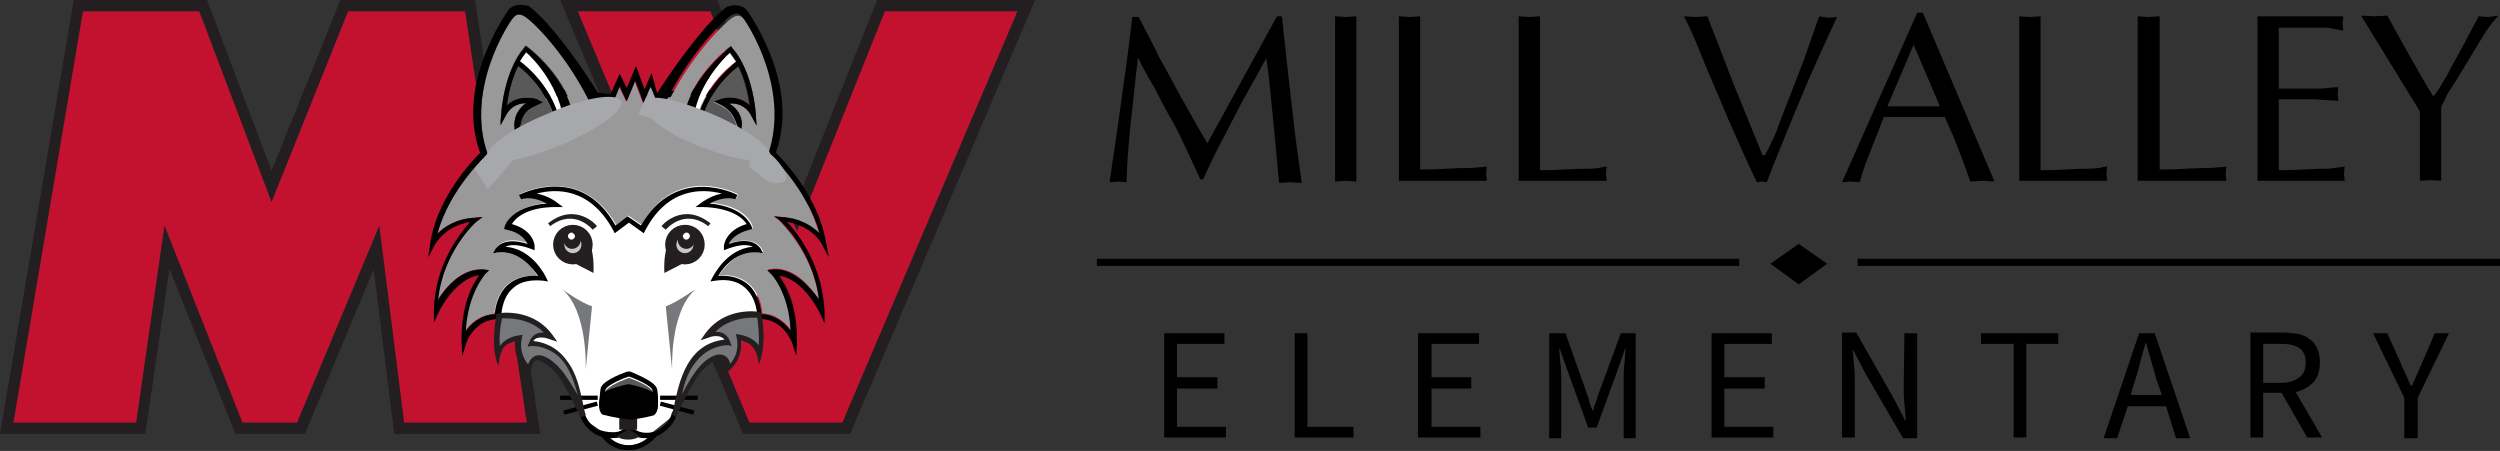 <?xml version="1.0" encoding="utf-8"?>
<!-- Generator: Adobe Illustrator 24.3.0, SVG Export Plug-In . SVG Version: 6.00 Build 0)  -->
<svg version="1.1" id="Layer_1" xmlns="http://www.w3.org/2000/svg" xmlns:xlink="http://www.w3.org/1999/xlink" x="0px" y="0px"
	 viewBox="0 0 352.6 63.6" style="enable-background:new 0 0 352.6 63.6;" xml:space="preserve">
<rect x="0" y="0" width="352.6" height="63.6" fill="#333333" stroke="none"/>
<style type="text/css">
	.st0{fill:#231F20;}
	.st1{fill:#C31230;}
	.st2{fill:#FFFFFF;}
	.st3{fill:#999999;}
	.st4{fill:none;}
	.st5{fill:#595959;}
	.st6{fill:#C5C7C9;stroke:#231F20;stroke-width:1.584;stroke-miterlimit:10;}
	.st7{fill:#77787B;}
	.st8{fill:none;stroke:#231F20;stroke-width:2.52;stroke-miterlimit:10;}
	.st9{fill:#A6A8AB;}
</style>
<g>
	<polygon class="st0" points="55.6,61.2 52.7,38 43,61.2 33.2,61.2 23.9,37.9 20.5,61.2 0,61.2 10.4,0 29.2,0 38.3,24.1 48,0 67,0 
		76.2,61.2 	"/>
	<polygon class="st1" points="65.6,1.6 49.1,1.6 38.3,28.5 28.1,1.6 11.7,1.6 1.9,59.6 19.2,59.6 23.2,31.8 34.2,59.6 41.9,59.6 
		53.5,31.8 57,59.6 74.3,59.6 	"/>
	<polygon class="st0" points="104.8,61.2 79,0 101.2,0 112.1,29.2 123.7,0 146,0 119.9,61.2 	"/>
	<polygon class="st1" points="124.8,1.6 112.4,32.6 100.2,1.6 81.5,1.6 105.7,59.6 118.8,59.6 143.5,1.6 	"/>
	<path class="st2" d="M89.1,27.4c0,0-5.3-1-7.5-1.6s-7.4-0.6-7.4-0.6l-3.5,3.3l-0.9,8L69.6,44l3.6,1.5l1,0.9l0.1,3.8l2.2-0.6
		l3.3,2.8l2.7,6.8l2.9,2h3l0.8-0.3l2.4,0.4l3.4-2.7l2.6-6.5l2.9-2.6l2.7,0.1L103,47l1.8-1.2l2.2-0.2l-0.3-3.1l1.2-8.1l-2.1-5.9
		l-5-3.7L89.1,27.4z"/>
	<g>
		<path class="st2" d="M88.8,60.8c-0.6,1-1.9,1-2.8,0.9c0.5,0.5,1.4,1.1,2.7,1.1c1.3,0,2.2-0.6,2.8-1.1C90,61.8,89.1,61.3,88.8,60.8
			z"/>
		<path d="M92.3,60.9C89.8,61.5,89,60,89,60l-0.4-0.8L88.3,60c-0.5,1.5-3.2,0.8-3.2,0.8l-0.8-0.2l0.4,0.8c0.1,0.1,1.3,2.1,3.9,2.1
			c2.6,0,4-2,4.1-2.1l0.6-0.8L92.3,60.9z M88.6,62.8c-1.3,0-2.2-0.6-2.7-1.1c0.9,0.1,2.2,0,2.8-0.9c0.4,0.4,1.3,1,2.7,0.9
			C90.9,62.2,89.9,62.8,88.6,62.8z"/>
	</g>
	<g>
		<path class="st3" d="M109.9,31.1l-0.8-0.6l1,0.1c2.7,0.1,4.5,1.3,5.4,2.3c-1.7-6.5-7.2-11.4-7.2-11.4c-0.1-0.1-2.5-2-5.8-6.5
			c-1.6-2.2-6.1-1.6-9.5-1.1c-0.6,0.1-1.2,0.2-1.8,0.3l-0.1-0.6l-0.4,1l-1.2-3.2l-1.2,2.9l-1-2.1l-0.8,2h-0.3
			c-0.5-0.1-1.1-0.1-1.7-0.2c-3.5-0.5-8.3-1.2-9.9,1.1c-3.2,4.4-5.6,6.5-5.8,6.5c-0.1,0.1-5.5,5-7.2,11.4c1-1,2.7-2.1,5.4-2.3l1-0.1
			l-0.8,0.6c-0.1,0.1-4.7,4.3-5.5,11.1c1.1-1.7,3.2-4.3,6.1-4.3c0.1,0,0.2,0,0.3,0l0.8,0.1l-0.6,0.6c0,0-2.5,2.6-2.7,8
			c0.7-1,2-2.3,4.1-2.4c0.1-0.8,0.4-2.9,1.9-4.2c1.1-0.9,2.5-1.3,4.2-1.2c-0.7-1.2-2.6-3.6-5.7-3.3l-0.6,0.1L70,35
			c0.1-0.1,1-1.9,4.5-0.7c-0.3-0.6-1-1.5-2.9-2l-0.4-0.1l0.1-0.4c0.1-0.1,0.9-2.7,5.9-3.2c-0.9-0.5-2.4-1-3.6-0.6l-0.3-0.6
			c0.1-0.1,8.6-4.4,13.6,4.3l1.7-1.3l1.9,1.3c4.9-8.8,13.5-4.4,13.6-4.3l-0.3,0.6c-1.3-0.4-2.7,0.1-3.6,0.6c5,0.4,5.9,3.1,5.9,3.2
			l0.1,0.4l-0.4,0.1c-1.9,0.4-2.6,1.4-2.9,2c3.5-1.1,4.4,0.6,4.5,0.7l0.3,0.6l-0.6-0.1c-3-0.3-4.9,2.2-5.7,3.3
			c1.7-0.1,3.1,0.3,4.2,1.2c1.5,1.3,1.9,3.4,1.9,4.2c2,0.1,3.4,1.4,4.1,2.4c-0.3-5.4-2.7-7.9-2.7-8l-0.6-0.6l0.8-0.1
			c3-0.2,5.2,2.6,6.4,4.3C114.6,35.4,109.9,31.2,109.9,31.1z"/>
		<path class="st3" d="M91.3,13.3c0.3,0,0.5-0.1,0.8-0.1l-0.3-1L91.3,13.3z"/>
		<path d="M111,31.3c3.5,0.6,4.8,2.9,4.9,3.1l1,1.9l-0.4-2.1c-1.2-7.4-7.5-13.1-7.8-13.4c0,0-2.4-2-5.6-6.4
			c-1.9-2.6-6.7-1.9-10.1-1.3c-0.1,0-0.1,0-0.3,0.1l-0.8-2.9l-1,2.3l-1.2-3.3l-1.3,3.1l-1-2l-1.3,2.9c-0.4-0.1-0.9-0.1-1.4-0.2
			c-3.7-0.5-8.7-1.2-10.6,1.3c-3.1,4.3-5.6,6.4-5.6,6.4c-0.3,0.3-6.6,5.9-7.8,13.4l-0.3,2.1l1-1.9c0.1-0.1,1.4-2.5,4.9-3.1
			c-1.5,1.7-5,6.1-5.1,12.5v1.7l0.7-1.5c0-0.1,2.3-4.7,5.7-5.2C66.7,40,65,43,65.1,48.2l0.1,2l0.6-1.9c0-0.1,1.2-3.3,4.5-3.3h0.4
			v-0.4c0,0,0-2.6,1.7-4c1-0.9,2.5-1.2,4.3-1l0.6,0.1l-0.3-0.6c-0.1-0.2-1.9-4-5.7-4.3c0.6-0.3,1.7-0.4,3.6,0.3l0.5,0.2v-0.6
			c0-0.1-0.1-2.2-3.2-3.1c0.4-0.7,1.9-2.4,6.2-2.4h1l-0.8-0.6c-0.1-0.1-1.3-1-2.9-1.3c2.7-0.7,7.5-0.9,10.8,5.2l0.2,0.4l2-1.5
			l2.1,1.5l0.2-0.4c3.2-6.1,8.1-5.9,10.8-5.2c-1.6,0.3-2.9,1.3-2.9,1.3l-0.8,0.6h1c4.2,0.1,5.8,1.7,6.2,2.4c-3,0.9-3.2,3-3.2,3.1
			v0.6l0.5-0.2c1.9-0.7,2.9-0.6,3.6-0.3c-3.8,0.3-5.6,4.2-5.7,4.3l-0.3,0.6l0.6-0.1c1.9-0.3,3.3,0.1,4.3,1c1.7,1.5,1.7,4,1.7,4V45
			h0.4c3.3,0,4.4,3.2,4.5,3.3l0.6,1.9l0.1-2c0.1-5.1-1.6-8.1-2.5-9.3c3.4,0.4,5.7,5.2,5.7,5.2l0.7,1.5v-1.7
			C116,37.4,112.6,33,111,31.3z M109,38l-0.8,0.1l0.6,0.6c0,0,2.5,2.6,2.7,8c-0.7-1-2-2.3-4.1-2.4c-0.1-0.8-0.4-2.9-1.9-4.2
			c-1.1-0.9-2.5-1.3-4.2-1.2c0.7-1.2,2.6-3.6,5.7-3.3l0.6,0.1l-0.3-0.6c-0.1-0.1-1-1.9-4.5-0.7c0.3-0.6,1-1.5,2.9-2l0.4-0.1
			l-0.1-0.4c-0.1-0.1-0.9-2.7-5.9-3.2c0.9-0.5,2.4-1,3.6-0.6l0.3-0.6c-0.1-0.1-8.6-4.4-13.6,4.3l-1.9-1.3l-1.7,1.3
			c-4.9-8.8-13.4-4.4-13.6-4.3l0.3,0.6c1.3-0.4,2.7,0.1,3.6,0.6c-5,0.4-5.9,3.1-5.9,3.2l-0.1,0.4l0.4,0.1c1.9,0.4,2.6,1.4,2.9,2
			c-3.5-1.1-4.4,0.6-4.5,0.7l-0.3,0.6l0.6-0.1c3-0.3,4.9,2.2,5.7,3.3c-1.7-0.1-3.1,0.3-4.2,1.2c-1.5,1.3-1.9,3.4-1.9,4.2
			c-2,0.1-3.4,1.4-4.1,2.4c0.3-5.4,2.7-7.9,2.7-8l0.6-0.6l-0.8-0.1c-0.1,0-0.2,0-0.3,0c-2.9,0-5.1,2.6-6.1,4.3
			c0.7-6.9,5.4-11.1,5.5-11.1l0.8-0.6l-1,0.1c-2.7,0.1-4.5,1.3-5.4,2.3c1.7-6.5,7.2-11.4,7.2-11.4c0.1-0.1,2.5-2.1,5.8-6.5
			c1.6-2.2,6.4-1.5,9.9-1.1c0.6,0.1,1.2,0.2,1.7,0.2h0.3l0.8-2l1,2.1l1.2-2.9l1.2,3.2l0.4-1l0.1,0.6c0.5-0.1,1.2-0.1,1.8-0.3
			c3.3-0.5,7.8-1.2,9.5,1.1c3.2,4.4,5.6,6.5,5.8,6.5c0.1,0.1,5.5,5.1,7.2,11.4c-1-1-2.7-2.1-5.4-2.3l-1-0.1l0.8,0.6
			c0.1,0.1,4.7,4.3,5.5,11.1C114.2,40.5,112,37.8,109,38z M91.3,13.3l0.4-1l0.3,1C91.8,13.2,91.6,13.2,91.3,13.3z"/>
	</g>
	<g>
		<path class="st4" d="M78.5,18.1c-0.1,0.1-0.3,0.1-0.4,0.2c0.2,0,0.3-0.1,0.4-0.1C78.5,18.2,78.5,18.1,78.5,18.1z"/>
		<path class="st4" d="M72.3,21v0.1c0.1-0.1,0.3-0.1,0.4-0.2l0.5-0.5C72.8,20.7,72.5,20.8,72.3,21z"/>
		<path class="st4" d="M72.3,20.9l-1.5,1l-0.2,0.2c0.3-0.2,0.6-0.3,1-0.5c0.2-0.1,0.4-0.3,0.6-0.4L72.3,20.9z"/>
		<path class="st4" d="M78,18.3c-0.6,0.1-1.2,0.3-1.9,0.5c-0.3,0.1-0.5,0.2-0.8,0.3l1.1-0.3l-2.4,1l-0.4,0.3l-0.4,0.4
			c0.1-0.1,0.3-0.1,0.4-0.3C74.8,19.7,76.5,18.9,78,18.3z"/>
		<path class="st4" d="M70.6,17.1L70.6,17.1L70.6,17.1z"/>
		<path class="st5" d="M78.4,17.8c-0.8-4.7-4.3-7.7-5.4-8.5c-1,2-1.4,4.2-1.6,5.6c1.7-1.7,4.2-1,4.2-0.9l0.9,0.3L75.3,15
			c-2,0.8-1.9,2.3-2.2,3.7L73,19.2l-0.1,0.1c-0.1,0.1-0.1,0.3-0.2,0.4C74,19.1,76.5,18.4,78.4,17.8z"/>
		<polygon class="st5" points="71.6,20 72.5,19.8 72.5,19.5 		"/>
		<path class="st5" d="M76.1,18.8c-0.3,0.1-0.5,0.2-0.8,0.3l0,0C75.6,19,75.8,18.9,76.1,18.8z"/>
		<path class="st2" d="M74.2,7.4c-0.3,0.4-0.6,0.8-0.9,1.3c1,0.8,4.8,3.8,5.8,9c0.1-0.1,0.3-0.1,0.4-0.1
			C79.2,12.5,75.3,8.3,74.2,7.4z"/>
		<path class="st3" d="M72.3,2.6C72,3,65,13.1,69.2,23c0.2-0.2,0.8-0.6,1.5-1l0.2-0.2l1.5-1l0.1-1.2l-0.8,0.2l0.8-0.4l0.1-1
			c0.1-0.1-0.6-2.6,1.8-4c-1-0.1-2.4,0.2-3.1,1.8l-0.7,1.3V17l0,0l0,0l0.1-1c0-0.3,0.4-6.1,3.3-9.4l0.1-0.2l0.3,0.2
			c0.3,0.2,5.9,4.5,6.6,10.2l2.9-1c-3-6.5-6.7-10.6-8.2-12.1C74,2.2,73.1,1.5,72.3,2.6z"/>
		<path class="st3" d="M76.4,18.8l-1.1,0.3l0,0c-0.5,0.2-1,0.4-1.4,0.6l-0.4,0.4l0.4-0.3L76.4,18.8z"/>
		<path class="st3" d="M73.2,18.7c-0.1,0.2-0.1,0.4-0.2,0.5l0.1-0.1L73.2,18.7z"/>
		<path d="M71.7,21.6c0.2-0.1,0.4-0.2,0.6-0.3v-0.1C72.1,21.2,71.9,21.4,71.7,21.6z"/>
		<path d="M85.8,15.6c-2-3.7-7.7-12.2-11.3-14.8h-0.1h-0.1c-0.1,0-1.5-0.5-2.5,0.5l0,0c-0.1,0.1-2.2,3-3.7,7.2
			c-2,5.6-1.8,10.9,0.6,15.2l0.3,0.4l0.3-0.4c0,0,1-1.2,2.4-2.4c-0.4,0.2-0.7,0.4-1,0.5c-0.8,0.4-1.3,0.8-1.5,1
			C65,13.1,71.9,3,72.3,2.6c0.9-1.2,1.8-0.4,3.4,1.2c1.6,1.6,5.2,5.6,8.2,12.1c0.1,0.1,0.1,0.2,0.1,0.3L85.8,15.6z"/>
		<path d="M72.2,21.4l0.4-0.4c-0.1,0.1-0.3,0.1-0.4,0.2V21.4z"/>
		<path d="M74.4,6.7l-0.2-0.2L74,6.7c-2.9,3.3-3.3,9.1-3.3,9.4l-0.1,1l0,0v0.6l0.7-1.3c0.8-1.6,2.2-1.9,3.1-1.8
			c-2.4,1.3-1.8,3.8-1.8,4l-0.1,1l-0.1,0.3l-0.1,1.2V21c0.3-0.2,0.6-0.4,0.8-0.5l0.4-0.4l0.4-0.4c0.4-0.3,0.9-0.4,1.4-0.6
			c0.3-0.1,0.5-0.2,0.8-0.3c0.7-0.3,1.3-0.4,1.9-0.5c0.1-0.1,0.3-0.1,0.4-0.2c0,0.1,0,0.1,0,0.1c-0.1,0-0.3,0.1-0.4,0.1
			c-1.5,0.6-3.3,1.5-4.5,2c-0.1,0.1-0.3,0.1-0.4,0.3L72.6,21c2.2-1.1,4.9-2.3,6.3-2.8c-0.1,0-0.3,0-0.4,0l0.6-0.1
			c0-0.1-0.1-0.2-0.1-0.3c0.8-0.4,1.4-0.6,1.4-0.6s-0.2,0.1-0.4,0.1l0.9-0.4C80.3,11.3,74.6,6.8,74.4,6.7z M79.1,17.6
			c-1-5.1-4.7-8.2-5.8-9c0.3-0.4,0.6-0.9,0.9-1.3c1.1,0.9,5,5.1,5.3,10.1C79.4,17.5,79.2,17.6,79.1,17.6z M73.2,18.7
			c0.3-1.4,0.3-2.9,2.2-3.7l1.2-0.6L75.7,14c0,0-2.6-0.8-4.2,0.9c0.2-1.5,0.6-3.6,1.6-5.6c1.1,0.8,4.5,3.8,5.4,8.5
			c-1.9,0.6-4.4,1.3-5.6,1.7c0.1-0.1,0.1-0.3,0.2-0.4C73.1,19,73.1,18.8,73.2,18.7z"/>
	</g>
	<path class="st0" d="M82.4,33c0,0,1.5,1.3,1.3,5.5c0,0-3.8-1.9-4.4-2.4c-0.5-0.5-1.3-1.6-0.5-2.9C79.1,32.7,80.4,31.5,82.4,33z"/>
	<path class="st6" d="M78.8,34.5c0,1.1,0.9,2,2,2s2-0.9,2-2s-0.9-2-2-2S78.8,33.4,78.8,34.5z"/>
	<path class="st0" d="M79.5,33.9c0,0.7,0.6,1.2,1.2,1.2c0.7,0,1.2-0.6,1.2-1.2c0-0.7-0.6-1.2-1.2-1.2C80.1,32.7,79.5,33.3,79.5,33.9
		z"/>
	<path class="st2" d="M80.1,33.3c0,0.3,0.3,0.5,0.5,0.5c0.3,0,0.5-0.3,0.5-0.5s-0.3-0.5-0.5-0.5C80.4,32.8,80.1,33,80.1,33.3z"/>
	<path class="st0" d="M83.6,32.4c-0.1-0.1-2.6-3.1-6-0.5l-0.3-0.4c3.9-3.1,6.9,0.3,6.9,0.4L83.6,32.4L83.6,32.4z"/>
	<path class="st0" d="M95,33c0,0-1.5,1.3-1.3,5.5c0,0,3.8-1.9,4.4-2.4c0.5-0.5,1.3-1.6,0.5-2.9C98.4,32.7,97,31.5,95,33z"/>
	<path class="st6" d="M98.6,34.5c0,1.1-0.9,2-2,2c-1.1,0-2-0.9-2-2s0.9-2,2-2C97.8,32.5,98.6,33.4,98.6,34.5z"/>
	<path class="st0" d="M98,33.9c0,0.7-0.6,1.2-1.2,1.2c-0.7,0-1.2-0.6-1.2-1.2c0-0.7,0.6-1.2,1.2-1.2S98,33.3,98,33.9z"/>
	<path class="st2" d="M97.3,33.3c0,0.3-0.3,0.5-0.5,0.5c-0.3,0-0.5-0.3-0.5-0.5s0.3-0.5,0.5-0.5C97.1,32.8,97.3,33,97.3,33.3z"/>
	<path class="st0" d="M93.9,32.4c0.1-0.1,2.6-3.1,6-0.5l0.3-0.4c-3.9-3.1-6.9,0.3-6.9,0.4L93.9,32.4L93.9,32.4z"/>
	<path class="st7" d="M107,44.5c0,0-4.5-0.7-7.2,2.9c0,0,2.2-0.9,2.8,1c0,0-2.9-0.3-5,2.6c-2.1,2.8-2.1,6.7-2.7,7.7
		c0,0,2.7-5.6,3.8-6.6c0,0,3.4-3.8,4-0.1c0,0,2.1-1.5,1.5-4.5c0,0,3.7,0.4,2.9,3.8C107.1,51.4,107.8,48,107,44.5z"/>
	<path d="M94.8,58.1c-0.4,1.9-2.2,2.6-2.2,2.7c-2.4,1-3.6-0.5-3.7-0.6l-0.3,0.2l-0.3-0.2c-0.1,0.1-1.3,1.6-3.7,0.6
		c0,0-1.7-0.8-2.2-2.7l-0.7,0.2c0.6,2.2,2.5,3.1,2.6,3.1c0.7,0.3,1.3,0.4,1.9,0.4c1.2,0,2-0.6,2.4-0.9c0.4,0.4,1.2,0.9,2.4,0.9
		c0.5,0,1.2-0.1,1.9-0.4c0.1-0.1,2-0.9,2.6-3.1L94.8,58.1z"/>
	<line class="st8" x1="88.6" y1="60.6" x2="88.6" y2="58.1"/>
	<g>
		<path class="st5" d="M88.7,58.5c1.4-0.1,2.8-0.5,3.2-0.6c0.2-0.4,0.2-1.7,0.1-2.7c0-0.4-1.5-1.3-3.3-1.9c-1.7,0.6-3.3,1.5-3.3,1.9
			c-0.1,1.1-0.1,2.4,0.1,2.8C85.9,57.9,87.2,58.3,88.7,58.5z"/>
		<path d="M92.7,55c-0.1-1.1-2.7-2.1-3.8-2.6h-0.1h-0.2h-0.1c-1.2,0.4-3.8,1.5-3.8,2.5c-0.1,0.4-0.3,2.7,0.3,3.4l0.1,0.1h0.1
			c0.1,0,1.7,0.5,3.5,0.7v-0.2v0.2V59v0.1c1.8-0.2,3.5-0.6,3.5-0.7h0.1l0.1-0.1C93,57.7,92.8,55.4,92.7,55z M85.4,55
			c0-0.4,1.5-1.3,3.3-1.9c1.7,0.6,3.3,1.5,3.3,1.9c0.1,1.1,0.1,2.4-0.1,2.7c-0.4,0.1-1.8,0.4-3.2,0.6c-1.4-0.1-2.8-0.5-3.2-0.6
			C85.2,57.4,85.2,56.1,85.4,55z"/>
	</g>
	<path d="M92.7,56c-0.1-0.6-1.3-1.2-3.9-1.8h-0.2h-0.1c-2.6,0.6-3.8,1.2-3.9,1.8c-0.1,0.4-0.3,1.9,0.3,2.4l0.1,0.1h0.1
		c0.1,0,1.7,0.5,3.5,0.6V59v0.2v-0.1v0.1c1.8-0.1,3.5-0.6,3.5-0.6h0.1l0.1-0.1C93,57.9,92.8,56.5,92.7,56z"/>
	<path class="st0" d="M87,61.5c0,0,0.4,0.5,1.6,0.5s1.6-0.5,1.6-0.5l-1.5-1L87,61.5z"/>
	<path class="st7" d="M93.9,43.2l0.9,9c0,0-0.4-8.2,3.3-11.4C98,40.8,95.4,42.7,93.9,43.2z"/>
	<path class="st7" d="M70.4,44.4c0,0,4.5-0.6,7.1,2.9c0,0-2.2-0.9-2.8,1c0,0,2.9-0.3,5,2.6c2.1,2.8,2.1,6.7,2.7,7.7
		c0,0-2.7-5.6-3.8-6.6c0,0-3.4-3.8-4-0.1c0,0-2.1-1.5-1.5-4.5c0,0-3.7,0.4-2.9,3.8C70.3,51.4,69.6,47.9,70.4,44.4z"/>
	<g>
		<rect x="93.1" y="55.8" width="5.3" height="0.6"/>
		<rect x="95.2" y="55.1" transform="matrix(0.259 -0.966 0.966 0.259 15.174 134.912)" width="0.6" height="4.9"/>
		<rect x="79" y="55.8" width="5.3" height="0.6"/>
		<rect x="79.4" y="57.3" transform="matrix(0.966 -0.259 0.259 0.966 -12.105 23.118)" width="4.9" height="0.6"/>
	</g>
	<path class="st7" d="M83.5,43.2l-0.9,9c0,0,0.4-8.2-3.3-11.4C79.3,40.8,81.9,42.7,83.5,43.2z"/>
	<path class="st9" d="M87.6,14.3c0.5,1.2-3.3,4-8.6,6.2s-9.8,2.9-10.3,1.7c-0.5-1.2,3.2-4,8.4-6.1C82.4,13.7,87.1,13,87.6,14.3z"/>
	<g>
		<path class="st4" d="M103.2,19.8l-2.4-1l1.1,0.3c-0.3-0.1-0.5-0.2-0.8-0.3c-0.7-0.3-1.3-0.4-1.9-0.5c1.5,0.6,3.3,1.5,4.5,2
			c0.1,0.1,0.3,0.1,0.4,0.2l-0.4-0.4L103.2,19.8z"/>
		<path class="st4" d="M104,20.5l0.5,0.5c0.1,0.1,0.3,0.1,0.4,0.2v-0.1C104.6,20.8,104.4,20.7,104,20.5z"/>
		<path class="st4" d="M98.7,18.2c0.1,0,0.3,0.1,0.4,0.1c-0.1-0.1-0.3-0.1-0.4-0.2C98.7,18.1,98.7,18.2,98.7,18.2z"/>
		<path class="st4" d="M106.4,21.9l-1.5-1V21c0.2,0.1,0.4,0.3,0.6,0.4c0.4,0.2,0.7,0.4,1,0.5L106.4,21.9z"/>
		<path class="st5" d="M101.9,19.1c-0.3-0.1-0.5-0.2-0.8-0.3C101.4,18.9,101.6,19,101.9,19.1L101.9,19.1z"/>
		<polygon class="st5" points="104.7,19.1 104.8,19.8 105.5,20 		"/>
		<path class="st5" d="M104,18.1c-0.5-1.3-0.6-2.2-2.2-3.1l-1.2-0.6l0.9-0.3c0,0,2.6-0.8,4.2,0.9c-0.2-1.5-0.6-3.6-1.6-5.6
			c-1,0.8-4.4,3.6-5.4,8.2c1.8,0.3,4.2,0.7,5.4,1.2l-0.1-0.1L104,18.1L104,18.1z"/>
		<path class="st2" d="M98.1,17.4c1-5,4.7-8,5.7-8.7c-0.3-0.4-0.6-0.9-0.9-1.3c-1,0.9-4.9,5.1-5.3,9.9C97.8,17.4,98,17.4,98.1,17.4z
			"/>
		<path class="st3" d="M100.8,18.8l2.4,1l0.4,0.3l-0.4-0.4c-0.4-0.3-0.9-0.4-1.4-0.6l0,0L100.8,18.8z"/>
		<path class="st3" d="M102.8,6.7l0.3-0.2l0.2,0.3c2.9,3.3,3.3,9.1,3.3,9.4l0.1,1.5l-0.7-1.3c-0.8-1.6-2.2-1.9-3.2-1.8
			c2.4,1.3,1.8,3.8,1.8,4l0.1,0.6l0.9,0.8l-0.8-0.2l0.1,1.2l1.5,1l0.2,0.2c0.8,0.4,1.3,0.8,1.5,1c4.2-10-2.8-20.1-3.1-20.4
			c-0.9-1.2-1.8-0.4-3.4,1.2c-1.6,1.6-5.2,5.6-8.2,12.1l2.9,1C96.9,11.3,102.6,6.8,102.8,6.7z"/>
		<path class="st3" d="M104,18.5l0.1,0.1c0.1,0,0.1,0.1,0.1,0.1c-0.1-0.2-0.2-0.4-0.3-0.6V18.5z"/>
		<path d="M104.9,21.2c0.2,0.1,0.4,0.2,0.6,0.3c-0.2-0.1-0.4-0.3-0.6-0.4L104.9,21.2z"/>
		<path d="M109,8.6c-1.5-4.2-3.6-7.1-3.7-7.2l0,0c-0.9-1-2.4-0.6-2.5-0.5h-0.1h-0.1C99.1,3.4,93,12.3,91,15.9l2.1,0.2
			c0.1-0.1,0.1-0.2,0.1-0.3c3-6.5,6.7-10.6,8.2-12.1c1.6-1.6,2.5-2.4,3.4-1.2c0.3,0.4,7.3,10.5,3.1,20.4c-0.2-0.2-0.8-0.6-1.5-1
			c-0.3-0.2-0.6-0.3-1-0.5c1.4,1.1,2.3,2.3,2.4,2.4l0.3,0.4l0.3-0.4C110.8,19.4,111,14.2,109,8.6z"/>
		<path d="M103.7,20.3c-1.2-0.6-3-1.4-4.5-2c-0.2,0-0.3-0.1-0.4-0.1c0-0.1,0-0.1,0-0.1c0.1,0.1,0.3,0.1,0.4,0.2
			c0.6,0.1,1.2,0.3,1.9,0.5c0.3,0.1,0.5,0.2,0.8,0.3c0.5,0.2,1,0.4,1.4,0.6l0.4,0.4l0.4,0.4c0.3,0.2,0.6,0.3,0.8,0.5V21l-0.1-1.2
			l-0.1-0.6l-0.1-0.6c-0.1-0.1,0.6-2.6-1.8-4c1-0.1,2.4,0.2,3.2,1.8l0.7,1.3l-0.1-1.5c0-0.3-0.4-6.1-3.3-9.4l-0.2-0.3L103,6.7
			c-0.3,0.2-5.9,4.5-6.6,10.2l0.6,0.3c-0.1,0-0.3-0.1-0.3-0.1s0.6,0.3,1.4,0.6c0,0.1-0.1,0.2-0.1,0.3l0.6,0.1c-0.1,0-0.3,0-0.4,0
			c1.5,0.5,4.2,1.7,6.3,2.8l-0.5-0.5C103.9,20.5,103.8,20.4,103.7,20.3z M103,7.4c0.3,0.4,0.6,0.8,0.9,1.3c-1,0.8-4.7,3.8-5.7,8.7
			c-0.2,0-0.3-0.1-0.4-0.1C98,12.5,101.9,8.3,103,7.4z M104.2,18.7c-1.2-0.4-3.6-0.8-5.4-1.2c1-4.5,4.3-7.4,5.4-8.2
			c1,2,1.4,4.2,1.6,5.6c-1.7-1.7-4.2-1-4.2-0.9l-0.9,0.3l1.2,0.6c1.6,1,1.7,1.9,2.2,3.1c0.1,0.2,0.2,0.4,0.3,0.6
			C104.3,18.7,104.2,18.7,104.2,18.7z"/>
		<path d="M104.9,21.4v-0.2c-0.1-0.1-0.3-0.1-0.4-0.2L104.9,21.4z"/>
	</g>
	<path class="st9" d="M90.9,14.5c-0.5,1.2,1.9,3.8,7.2,5.9c5.3,2.2,10,2.9,10.5,1.7c0.5-1.2-3.3-4-8.6-6.2
		C94.6,13.7,91.4,13.2,90.9,14.5z"/>
	<path class="st9" d="M70.1,20.3c0,0-0.8,0.6-3.2,3.5l1.9,2.9l4-4.6L70.1,20.3z"/>
	<path class="st9" d="M106.4,20.3c0,0,2.9,1.2,4.2,3.8s-2.3,1.5-2.3,1.5l-2.7-2.1l0.7-2.7"/>
	<polygon class="st9" points="90,16.1 91.8,12.3 93.8,17.3 	"/>
	<path class="st0" d="M82.6,58.5c-0.1-0.3-0.3-1-0.4-1.7c-0.4-1.7-0.8-4.1-2.3-6c-1.6-2.2-3.7-2.6-4.7-2.7c0.3-0.4,0.6-0.5,1.2-0.5
		c0.5,0,1,0.2,1,0.2l1.2,0.4l-0.7-1c-2-2.7-4.9-3.1-6.5-3.1c-0.6,0-0.9,0.1-1,0.1L70,44.3L70,44.6c-0.3,1.6-0.4,3.3-0.3,4.5
		c0.1,0.8,0.2,1.7,0.6,2.5l0,0c0.1-0.8,0.2-1.5,0.4-1.9l0,0c0.1-0.1,0.1-0.1,0.1-0.2c0,0,0,0,0-0.1c0.4-0.8,1.1-1,1.1-1l0,0
		c0.3-0.1,0.6-0.3,0.8-0.3c-0.4,2.8,1.6,4.2,1.7,4.3l0.4,0.3l0.1-0.6c0.2-1.3,0.8-1.3,0.9-1.3c0.8,0,2,1.2,2.4,1.6l0,0
		c0.8,0.6,2.4,3.8,3.6,6.3c0,0.1,0.1,0.1,0.1,0.2l0.6-0.3L82.6,58.5z M78.9,51.9c-0.2-0.3-1.7-1.8-2.9-1.8c-0.5,0-1.2,0.3-1.5,1.3
		c-0.5-0.6-1.3-1.9-0.9-3.7l0.1-0.5l-0.5,0.1c-0.8,0.1-2,0.5-2.7,1.5c-0.1-1.2,0-2.5,0.3-3.9c0.1,0,0.3,0,0.6,0c1.3,0,3.6,0.3,5.3,2
		c-0.1,0-0.1,0-0.1,0c-1,0-1.7,0.5-2,1.5l-0.2,0.5l0.5-0.1c0,0,0.1,0,0.2,0c0.6,0,2.9,0.2,4.5,2.4c1,1.4,1.5,3.1,1.9,4.5
		C80.5,54.1,79.5,52.4,78.9,51.9z"/>
	<path class="st0" d="M107.7,47.6L107.7,47.6c0-1-0.1-2.1-0.3-3.2l-0.1-0.3l-0.3-0.1c0,0-0.4-0.1-1-0.1c-1.6,0-4.5,0.4-6.5,3.1
		l-0.7,1l1.2-0.4c0,0,0.4-0.2,1-0.2s0.9,0.2,1.2,0.5c-1,0.1-3.1,0.5-4.7,2.7c-1.4,1.9-1.9,4.3-2.3,6c-0.1,0.7-0.3,1.3-0.4,1.7
		l-0.1,0.1l0.6,0.4c0-0.1,0.1-0.1,0.1-0.2c1.2-2.5,2.9-5.7,3.6-6.3l0,0c0.4-0.4,1.6-1.6,2.4-1.6c0.2,0,0.7,0,0.9,1.3l0.1,0.6
		l0.4-0.3c0.1-0.1,2-1.5,1.7-4.3c0.3,0.1,0.5,0.1,0.8,0.3l0,0c0,0,1.5,0.4,1.7,3.1l0,0c0.4-0.7,0.5-1.6,0.6-2.3
		c0-0.4,0.1-0.9,0.1-1.4C107.7,47.6,107.7,47.6,107.7,47.6z M107,48.7c-0.7-1-2-1.4-2.7-1.5l-0.5-0.1l0.1,0.5
		c0.4,1.9-0.4,3.1-0.9,3.7c-0.3-1.1-1-1.3-1.5-1.3c-1.3,0-2.7,1.5-2.9,1.8c-0.6,0.6-1.6,2.2-2.4,3.8c0.3-1.5,0.8-3.1,1.9-4.5
		c1.7-2.2,3.9-2.4,4.5-2.4c0.1,0,0.1,0,0.1,0l0.5,0.1l-0.2-0.5c-0.3-1-1-1.5-2-1.5c-0.1,0-0.1,0-0.1,0c1.7-1.7,4-2,5.3-2
		c0.3,0,0.5,0,0.6,0C107,46.2,107.1,47.6,107,48.7z"/>
</g>
<g>
	<g>
		<polygon points="253.7,40.1 257.7,37.2 253.7,34.4 249.7,37.2 		"/>
		<rect x="154.7" y="36.5" width="90.6" height="1"/>
		<rect x="262" y="36.5" width="90.6" height="1"/>
	</g>
	<g>
		<path d="M182.6,18.4c-0.2-1.8-0.5-4.4-0.9-7.8c-0.1-1-0.4-3.8-0.9-8.3h-0.7c-3.3,6-6.5,11.9-9.8,17.9c-1-1.6-2.1-3.6-3.5-6.1
			c-1.3-2.3-2.3-4.3-3.3-6c-0.7-1.5-1.7-3.4-2.9-5.7h-0.9c-0.2,1.7-0.6,5.3-1.4,10.7c-0.7,5.4-1.4,9.6-1.8,12.6l1.2-0.1l1.2,0.1
			c0-1.8,0.2-4.4,0.5-7.7c0.4-3.3,0.7-6.6,1.1-9.9c0.7,1.5,1.5,2.9,2.4,4.4c0.9,1.8,1.7,3.3,2.4,4.5c0.7,1.2,1.4,2.7,2.2,4.4
			l1.8,3.9h0.4c0.7-1.6,1.5-3.3,2.4-5c0.8-1.6,1.8-3.4,2.9-5.6c1-1.8,2.3-4.1,3.6-6.5c0.2,1.3,0.4,2.9,0.6,5c0.2,2,0.4,4.1,0.6,6.1
			c0.2,2.1,0.4,4.2,0.6,6.5l1.6-0.1l1.6,0.1C183.2,22.7,182.8,20.2,182.6,18.4z"/>
		<polygon points="188.3,2.3 188.3,25.6 189.8,25.5 191.3,25.6 191.3,2.3 189.8,2.4 		"/>
		<path d="M208.5,23.6c-0.8,0.1-1.5,0.1-2,0.1c-0.1,0-1,0-2.6,0.1c-1.7,0.1-2.8,0.1-3.6,0.1V2.3l-1.5,0.1l-1.5-0.1v23.2h12.4l-0.1-1
			l0.1-1C209.5,23.5,209.1,23.6,208.5,23.6z"/>
		<path d="M226.5,24.5l0.1-1c-0.3,0-0.7,0.1-1.2,0.2c-0.8,0.1-1.5,0.1-2,0.1c-0.1,0-1,0-2.6,0.1c-1.7,0.1-2.8,0.1-3.6,0.1V2.3
			l-1.5,0.1l-1.5-0.1v23.2h12.4L226.5,24.5z"/>
		<path d="M256.6,2.3l-0.2,0.5l-2,5.7l-3.6,9.3c-0.2,0.6-0.5,1.4-0.9,2.1c-0.2,0.5-0.5,1.2-1,2h-0.3l-4.2-10.3l-2.3-6l-1.3-3.3
			l-1.7,0.1l-1.6-0.1c0.5,0.9,1.4,2.8,2.5,5.6s2.5,5.8,3.7,8.8c1.7,3.8,3,6.8,4.1,9l0.7-0.1l0.7,0.1c0.4-1.2,1.4-3.6,2.9-7.3
			c1.3-3.1,2.6-6.4,4.2-9.9c1.5-3.3,2.4-5.3,2.8-6.1l-1.2,0.1L256.6,2.3z"/>
		<path d="M281.3,25.6L271.2,1.8h-0.8l-10.6,23.9l1.2-0.1l1.3,0.1c0.4-1.5,0.8-2.6,1.2-3.6c0.2-0.5,0.9-2.3,2.2-5.6h8.6
			c0.6,1.5,1.2,2.6,1.5,3.5c0.6,1.5,1.3,3.3,2.1,5.6l1.8-0.1L281.3,25.6z M266.2,15l3.7-8.7l3.7,8.7L266.2,15L266.2,15z"/>
		<path d="M297.1,24.5l0.1-1c-0.3,0-0.7,0.1-1.2,0.2c-0.8,0.1-1.5,0.1-2,0.1c-0.1,0-1,0-2.6,0.1c-1.7,0.1-2.8,0.1-3.6,0.1V2.3
			l-1.5,0.1l-1.5-0.1v23.2h12.4L297.1,24.5z"/>
		<path d="M312.8,23.6c-0.8,0.1-1.5,0.1-2,0.1c-0.1,0-1,0-2.6,0.1c-1.7,0.1-2.8,0.1-3.6,0.1V2.3L303,2.4l-1.5-0.1v23.2H314l-0.1-1
			l0.1-1C313.7,23.5,313.3,23.6,312.8,23.6z"/>
		<path d="M329,23.7c-0.3,0.1-0.7,0.1-1.4,0.1c-0.1,0-1,0-2.6,0.1c-1.7,0.1-2.8,0.1-3.6,0.1V14h5.3c0.2,0,0.6,0.1,1.4,0.1
			c0.7,0.1,1.3,0.1,1.7,0.1l-0.1-1l0.1-0.9c-0.2,0-0.6,0-1.4,0.1c-0.7,0.1-1.3,0.1-1.7,0.1h-5.3V3.9h2.6h3.4c0.5,0,1,0,1.4,0.1
			c0.4,0.1,1,0.2,1.7,0.3l-0.1-1l0.1-1h-12.1v23.2h12.3l-0.1-1l0.1-1C329.8,23.6,329.3,23.7,329,23.7z"/>
		<path d="M351,2.4l-1.4-0.1c-0.6,1.2-1.3,2.3-1.8,3.4c-1.1,2-2,3.6-2.6,4.8c-1,1.7-1.6,2.7-2,3.1c-0.6-0.9-1.6-2.6-3.1-5.3
			c-1.5-2.6-2.6-4.7-3.4-6.1l-1.8,0.1L333,2.2l8.3,13.5v9.8l1.5-0.1l1.5,0.1V15.1c0.3-0.6,0.6-1.2,0.8-1.7c0.3-0.5,0.6-1,1.1-1.7
			l3.7-6.1c0.7-1.2,1.5-2.4,2.5-3.4L351,2.4z"/>
		<polygon points="166,54.8 171.7,54.8 171.7,53.2 166,53.2 166,48.5 172.7,48.5 172.7,47 164.2,47 164.2,61.7 172.9,61.7 
			172.9,60.2 166,60.2 		"/>
		<polygon points="184.4,47 182.6,47 182.6,61.7 190.9,61.7 190.9,60.2 184.4,60.2 		"/>
		<polygon points="201.9,54.8 207.5,54.8 207.5,53.2 201.9,53.2 201.9,48.5 208.6,48.5 208.6,47 200,47 200,61.7 208.8,61.7 
			208.8,60.2 201.9,60.2 		"/>
		<path d="M225.7,54.9c-0.2,0.5-0.4,1-0.5,1.5c-0.2,0.5-0.4,1-0.5,1.5h-0.1c-0.2-0.5-0.4-1-0.5-1.5s-0.4-1-0.5-1.5l-2.8-7.9h-2.3
			v14.8h1.7v-8.2c0-0.6,0-1.4-0.1-2.2c-0.1-0.8-0.1-1.5-0.2-2.2h0.1l1.2,3.4l2.8,7.7h1.2l2.8-7.7l1.2-3.4h0.1
			c-0.1,0.6-0.1,1.4-0.2,2.2c-0.1,0.8-0.1,1.5-0.1,2.2v8.2h1.7V47h-2.1L225.7,54.9z"/>
		<polygon points="243.2,54.8 248.9,54.8 248.9,53.2 243.2,53.2 243.2,48.5 249.9,48.5 249.9,47 241.4,47 241.4,61.7 250.1,61.7 
			250.1,60.2 243.2,60.2 		"/>
		<path d="M268.5,54.6c0,0.8,0,1.5,0.1,2.4c0.1,0.8,0.1,1.5,0.2,2.3h-0.1l-1.6-3.1l-5.3-9.3h-2v14.8h1.8v-7.7c0-0.8,0-1.5-0.1-2.3
			c-0.1-0.8-0.1-1.5-0.2-2.3h0.1l1.6,3.1l5.4,9.3h2V47h-1.8L268.5,54.6L268.5,54.6z"/>
		<polygon points="279.4,48.5 284,48.5 284,61.7 285.8,61.7 285.8,48.5 290.3,48.5 290.3,47 279.4,47 		"/>
		<path d="M301.7,47l-5,14.8h1.9l1.5-4.5h5.4l1.4,4.5h2l-5-14.8H301.7z M304.9,55.7h-4.4l0.7-2.3c0.3-0.8,0.5-1.7,0.7-2.5
			s0.5-1.7,0.7-2.5h0.1c0.2,0.9,0.5,1.7,0.7,2.5c0.2,0.8,0.5,1.6,0.7,2.5L304.9,55.7z"/>
		<path d="M326.3,53.9c0.6-0.7,0.9-1.6,0.9-2.8c0-0.7-0.1-1.4-0.4-2c-0.3-0.6-0.6-1-1.1-1.3c-0.5-0.4-1-0.6-1.6-0.7
			c-0.6-0.1-1.4-0.2-2.1-0.2h-4.6v14.8h1.8v-6.3h2.6l3.6,6.3h2.1l-3.7-6.4C324.9,55,325.6,54.6,326.3,53.9z M321.7,54h-2.5v-5.5h2.5
			c1.2,0,2,0.2,2.6,0.6c0.6,0.4,0.9,1.1,0.9,2c0,1-0.3,1.7-0.9,2.1C323.7,53.7,322.9,54,321.7,54z"/>
		<path d="M341.6,51.2c-0.2,0.5-0.5,1.1-0.7,1.6c-0.2,0.5-0.5,1-0.7,1.6H340c-0.2-0.6-0.5-1.1-0.7-1.6c-0.2-0.5-0.5-1-0.7-1.6
			l-1.9-4.2h-2l4.4,9.1v5.7h1.9v-5.7l4.4-9.1h-2L341.6,51.2z"/>
	</g>
</g>
</svg>
